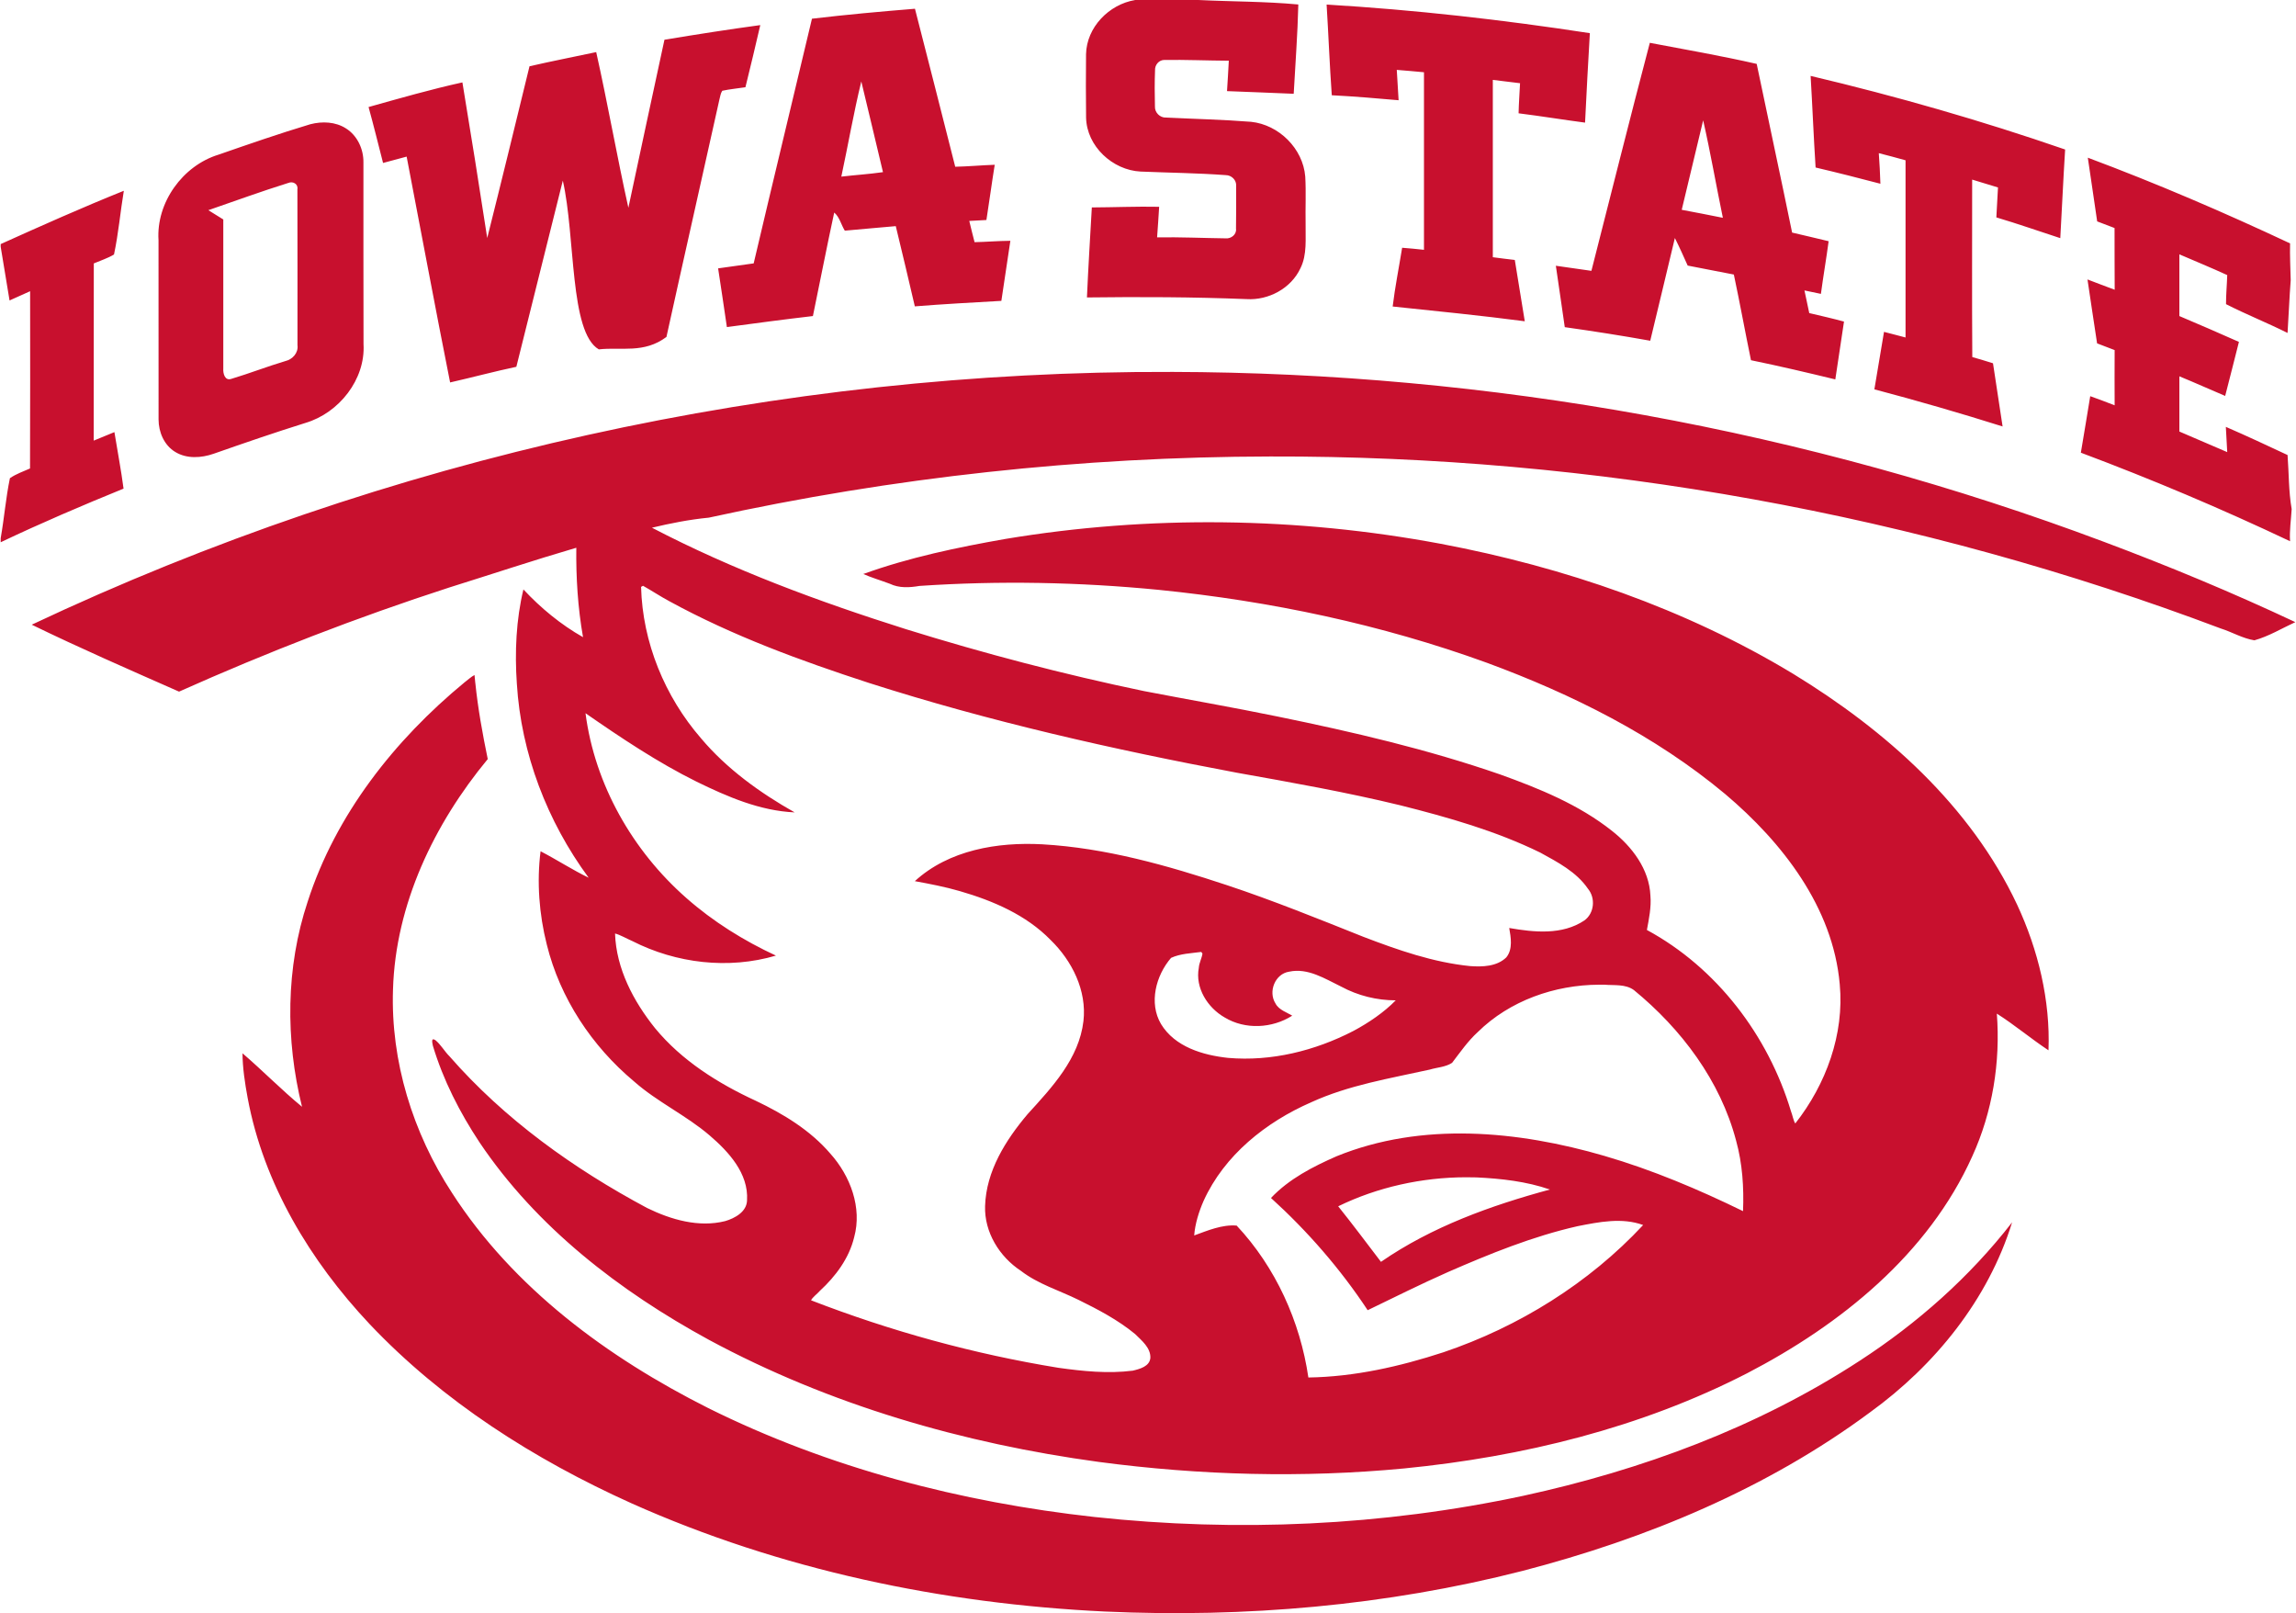 <?xml version="1.0" encoding="UTF-8"?>
<!DOCTYPE svg PUBLIC "-//W3C//DTD SVG 1.0//EN" "http://www.w3.org/TR/2001/REC-SVG-20010904/DTD/svg10.dtd">
<!-- Creator: CorelDRAW -->
<svg xmlns="http://www.w3.org/2000/svg" xml:space="preserve" width="1.667in" height="1.171in" version="1.0" shape-rendering="geometricPrecision" text-rendering="geometricPrecision" image-rendering="optimizeQuality" fill-rule="evenodd" clip-rule="evenodd"
viewBox="0 0 1666.66 1171.46"
 xmlns:xlink="http://www.w3.org/1999/xlink"
 xmlns:xodm="http://www.corel.com/coreldraw/odm/2003">
 <g id="Layer_x0020_1">
  <path id="__x003c_Merge_x003e_" fill="#C8102E" d="M-0 177.25c29.61,-13.34 59.29,-26.59 89.44,-38.71 -2.56,15.41 -3.88,31.04 -7.14,46.28 -4.61,2.76 -9.76,4.38 -14.67,6.47 -0.07,42.89 0,85.76 -0.07,128.69 5.05,-2.09 10.03,-4.19 15.04,-6.18 2.19,13.71 4.85,27.29 6.64,41.04 -30.08,12.25 -59.93,25 -89.24,38.94l0 -2.92c2.56,-14.51 3.72,-29.25 6.7,-43.59 4.48,-3.12 9.73,-4.88 14.61,-7.07 0.17,-42.93 0.1,-85.85 0.07,-128.72 -4.98,2.22 -9.96,4.48 -14.94,6.71 -2.16,-12.98 -4.28,-26 -6.44,-38.98l0 -1.96zm344.74 318.69c1.89,18.56 5.28,37.12 9.03,55.31 -38.94,47.05 -67,105.48 -68.82,167.33 -1.76,52.09 14.41,104.05 42.76,147.54 44.65,69.35 113.24,119.72 186.09,156.37 87.61,43.56 183.7,68.46 280.7,79.15 103.68,11.16 209.26,6.44 311.31,-15.37 86.09,-18.69 170.35,-49.74 244.38,-98.04 42,-27.26 80.01,-60.92 110.76,-100.56 -17.36,56.07 -56.04,103.88 -103.22,137.98 -74.93,55.54 -162.58,91.86 -252.52,115.17 -98.74,25.23 -201.43,34.09 -303.15,29.48 -118.03,-5.65 -235.85,-30.28 -343.99,-78.65 -70.35,-31.7 -136.94,-73.9 -190.2,-130.21 -42.99,-45.69 -76.92,-101.82 -88.48,-164.07 -1.99,-10.62 -3.69,-22.04 -3.75,-32.47 14.64,12.55 28.65,26.89 43.23,38.84 -12.09,-48.77 -11.82,-101.06 4.11,-148.97 20.39,-63.28 63.08,-117.33 113.91,-159.22 2.36,-1.76 5.15,-4.35 7.27,-5.34l0.56 5.74zm505.67 -225.86c230.61,0.5 461.11,42.26 677.02,123.31 47.11,17.63 93.92,37.08 139.24,58.4 -9.8,4.52 -19.32,10.32 -29.75,13.21 -8.6,-1.39 -16.2,-6.01 -24.41,-8.6 -220.08,-83.04 -455.23,-125.53 -690.42,-124.9 -136.95,0.23 -273.93,15.07 -407.76,44.42 -13.88,1.33 -27.96,4.11 -41.3,7.3 58.8,30.65 121.21,53.69 184.33,73.64 56.91,17.69 114.61,32.83 172.94,44.98 32.37,6.24 64.84,11.85 97.11,18.49 54.55,11.16 108.96,23.81 161.65,42.06 28.49,10.26 57.2,21.91 81.17,40.91 14.64,11.48 27.19,27.89 28.02,47.14 0.73,8.37 -1.1,17.03 -2.56,24.9 50.73,27.46 88.07,76.63 104.61,131.54 1.13,2.79 1.86,7.27 3.19,8.96 22.28,-28.35 35.69,-64.77 32.27,-101.09 -4.91,-55.88 -41.67,-103.02 -83.17,-138.08 -50.93,-42.53 -111.19,-72.54 -173.2,-95.39 -76.66,-27.85 -157.07,-44.75 -238.18,-52.92 -57.74,-5.65 -116,-6.78 -173.9,-2.86 -7.14,1.23 -14.71,1.7 -21.48,-1.56 -6.24,-2.36 -14.01,-4.68 -19.29,-7.1 33.4,-12.06 68.29,-19.33 103.22,-25.46 104.51,-17.4 212.08,-15.94 316.16,3.52 89.77,16.96 177.75,47.11 256.14,94.52 66.9,40.84 128.65,95.55 162.51,167.5 15.34,32.9 24.2,69.59 22.81,105.81 -12.72,-8.4 -24.93,-18.69 -37.52,-26.63 2.69,35.32 -3.12,71.38 -17.86,103.65 -31.97,71.11 -95.72,122.34 -163.54,157.53 -77.22,39.65 -162.91,60.59 -248.93,69.09 -73.8,7.04 -148.43,5.05 -221.94,-4.72 -98.41,-13.38 -195.61,-41.43 -283.26,-88.71 -64.71,-35.26 -125.13,-81.7 -166.56,-143.39 -14.34,-21.68 -26.36,-45.15 -33.87,-70.15 -0.36,-1.96 -1.53,-6.11 1.76,-4.11 4.05,3.29 6.61,8.13 10.33,11.82 40,45.75 90.17,81.64 143.56,110.16 17.33,8.46 37.42,14.31 56.64,9.5 7.07,-2.06 15.74,-6.78 15.9,-15.14 1.16,-19.48 -13.31,-35.19 -27.12,-47.04 -17.13,-14.71 -38.02,-24.27 -54.98,-39.28 -30.61,-25.59 -53.75,-60.46 -63.34,-99.37 -5.58,-21.98 -7.34,-45.58 -4.52,-67.76 11.72,6.08 23.47,13.71 34.93,19.22 -30.11,-40.87 -49.07,-90.17 -52.16,-140.96 -1.59,-22.78 -0.53,-46.55 4.78,-68.39 12.61,13.55 27.35,25.67 43.29,34.67 -3.78,-21.39 -5.15,-43.4 -4.88,-64.94 -30.97,9.06 -61.55,19.25 -92.33,28.88 -66.7,21.61 -132.24,47.01 -196.21,75.6 -35.76,-15.77 -72.21,-31.67 -107,-48.61 257.8,-121.61 542.95,-184.56 827.87,-183.56zm310.49 445.01c-32.17,0.13 -64.81,11.55 -88.02,34.36 -7.2,6.57 -12.78,14.67 -18.69,22.38 -4.75,3.12 -10.82,3.28 -16.2,4.91 -29.05,6.44 -58.87,11.26 -86.15,23.74 -32.84,14.34 -63.05,38.38 -78.12,71.58 -3.46,7.87 -6.24,16.83 -6.84,25.13 9.86,-3.59 20.28,-8.04 30.84,-7.17 28.29,30.18 46.15,69.65 52.09,110.32 33.43,-0.5 66.43,-7.97 98.14,-18.33 54.75,-18.52 105.65,-50.13 145.02,-92.39 -15.37,-5.61 -32.07,-2.22 -47.57,0.83 -32.6,7.37 -63.65,19.99 -94.16,33.3 -19.65,8.7 -39.07,18.39 -58.36,27.72 -19.82,-30.01 -43.72,-57.44 -70.22,-81.5 13.08,-13.85 30.38,-22.71 47.61,-30.28 61.92,-25.23 131.8,-18.59 194.62,-0.26 34.73,10.12 68.32,24.33 100.63,40.1 0.69,-17.17 -0.43,-34.49 -5.02,-51.13 -11.45,-43.56 -39.74,-81.14 -74.23,-109.39 -6.18,-4.52 -14.31,-3.29 -21.52,-3.92l-3.85 0zm-695.77 -288.84c1.06,40.27 17.23,79.58 43.56,109.93 18.72,22.24 43,39.67 68,53.78 -25.2,-1.13 -48.84,-11.35 -71.18,-22.28 -28.32,-14.01 -55.18,-32.01 -80.74,-49.74 6.74,51.79 34.17,99.87 73.24,134.19 19.39,17.13 41.83,31.07 65.07,41.83 -34.39,10.16 -72.41,5.68 -104.25,-10.53 -4.05,-1.72 -8.93,-4.61 -12.61,-5.51 0.86,25.57 13.41,49.24 29.12,68.82 19.39,23.51 45.75,40.04 73.13,52.66 20.06,9.56 39.54,21.35 54.12,38.35 14.51,16.17 23.24,39.24 17.3,60.79 -3.72,15.31 -13.41,28.26 -24.8,38.78 -1.96,2.26 -5.58,4.88 -6.48,6.97 57.96,22.44 118.26,39.01 179.61,49 17.86,2.49 36.06,4.38 54.05,2.09 5.05,-1.2 12.31,-3.09 12.78,-9.33 0.23,-7.37 -6.31,-12.52 -11.12,-17.3 -12.39,-10.19 -26.72,-17.73 -41.1,-24.8 -14.01,-6.91 -29.32,-11.42 -41.83,-21.08 -15.57,-10.2 -26.63,-28.09 -26,-47.05 0.77,-25.39 14.97,-47.91 30.88,-66.73 17.69,-19.42 37.42,-40.34 40.57,-67.63 2.52,-22.15 -8.3,-43.72 -23.87,-58.86 -17.76,-18.19 -41.83,-28.49 -65.91,-35.46 -10.69,-3.12 -21.94,-5.28 -32.7,-7.24 24.73,-22.64 60.09,-28.52 92.56,-26.76 46.01,2.62 90.74,15.3 134.26,29.71 33.53,11.15 66.23,24.4 99,37.48 25,9.56 50.7,18.56 77.49,21.25 9,0.66 19.48,0.33 26.29,-6.31 4.91,-6.01 3.29,-14.71 2.13,-21.35 18.06,3.15 38.51,5.28 54.58,-5.48 7.24,-5.21 8.24,-16.23 2.63,-23 -8.37,-12.26 -22.02,-19.33 -34.7,-26.3 -32.2,-15.74 -66.86,-25.57 -101.52,-34.3 -39.24,-9.53 -79.05,-16.6 -118.76,-23.67 -90.2,-16.93 -179.91,-37.25 -267.36,-65.24 -49.57,-16.14 -98.9,-34.17 -144.79,-59.26 -6.54,-3.48 -12.94,-7.77 -19.22,-11.26l-1.43 0.8zm599.13 428.68c-31.94,0.06 -64.21,7.14 -92.79,21.08 10.62,13.22 20.85,26.96 31.07,40.34 36.92,-25.5 79.71,-40.87 122.7,-52.52 -17.1,-5.91 -35.32,-7.94 -53.32,-8.8 -2.56,-0.07 -5.11,-0.1 -7.67,-0.1l0 0zm-192.23 -163.64c-7.33,1 -15.17,1.19 -21.94,4.31 -11.02,12.75 -16.33,32.77 -7.3,48.07 10.09,16.63 30.44,22.61 48.7,24.57 31.37,2.72 63.11,-5.15 90.93,-19.52 11.12,-5.91 22.51,-13.68 30.84,-22.28 -13.78,0 -27.45,-3.39 -39.61,-9.96 -11.75,-5.68 -24.17,-13.78 -37.78,-10.85 -10.3,1.52 -15.41,14.57 -9.93,23.11 2.39,4.68 8.5,6.57 12.15,8.83 -14.54,9.26 -34.13,10.33 -49.04,1.33 -12.42,-7.07 -21.58,-21.48 -18.82,-36.06 0.23,-3.59 2.22,-7.14 2.66,-10.33l-0.87 -1.23zm-663.13 -558.42c3.35,-1.49 7.27,0.76 6.61,4.58 0.17,37.75 0,75.5 0.06,113.24 0.76,5.55 -3.61,10.33 -8.8,11.52 -13.25,3.95 -26.13,9 -39.31,12.94 -4.72,1.59 -6.04,-4.11 -5.78,-7.54 -0.03,-36.09 0.03,-72.14 0,-108.23 -3.59,-2.22 -7.2,-4.48 -10.85,-6.74 19.32,-6.67 38.54,-13.68 58.07,-19.79l0 0zm1307.04 -18.36c49.87,18.63 98.77,39.64 146.91,62.24 -0.23,8.97 0.26,17.9 0.46,26.8 -1,12.75 -1.46,25.5 -2.29,38.24 -14.71,-7.37 -30.05,-13.44 -44.69,-20.91 -0.03,-7.07 0.67,-14.07 0.87,-21.11 -11.46,-5.28 -23.17,-10.06 -34.76,-15.07 0,14.94 0.04,29.88 0,44.82 14.48,6.11 28.89,12.39 43.26,18.76 -3.22,13.11 -6.7,26.16 -9.99,39.24 -11.12,-4.69 -22.07,-9.66 -33.27,-14.24 0,13.35 0.04,26.76 0,40.1 11.59,4.92 23.14,9.9 34.76,14.94 -0.33,-6.14 -0.67,-12.25 -1,-18.33 15.04,6.51 29.94,13.48 44.82,20.45 1,13.11 0.73,26.3 2.99,39.24 -0.43,7.77 -1.69,15.54 -1.16,23.37 -49.73,-23.57 -100.43,-44.98 -151.96,-64.31 2.26,-13.65 4.61,-27.29 6.81,-41.04 5.98,2.09 11.85,4.38 17.73,6.64 -0.07,-13.35 -0.07,-26.76 0,-40.11 -4.25,-1.69 -8.47,-3.29 -12.75,-4.88 -2.46,-15.44 -4.58,-30.98 -6.97,-46.41 6.57,2.49 13.15,5.05 19.75,7.47 -0.17,-14.94 0,-29.88 -0.1,-44.82 -4.22,-1.59 -8.4,-3.19 -12.62,-4.81 -2.16,-15.47 -4.61,-30.84 -6.8,-46.28l0 0zm-1290.98 -24.3c8.6,-2.22 18.26,-1.83 25.83,3.05 8.3,5.18 12.85,15.14 12.68,24.77 0,43.96 -0.03,87.88 0.07,131.8 1.53,25.73 -17.83,50.04 -42.1,57.27 -22.38,7 -44.59,14.64 -66.76,22.41 -8.96,3.12 -19.52,3.82 -27.89,-1.3 -8.07,-4.85 -12.12,-14.44 -12.12,-23.61 -0.03,-43.39 0,-86.72 -0.03,-130.14 -1.8,-27.29 17.53,-54.18 43.59,-62.15 22.18,-7.7 44.29,-15.37 66.73,-22.11zm1011.6 -2.82c5.35,23.47 9.43,47.21 14.31,70.78 -9.96,-1.93 -19.92,-4.02 -29.88,-5.81 5.21,-21.61 10.39,-43.29 15.57,-64.97l0 0zm-625.98 40.87c4.94,-23.01 8.93,-46.28 14.51,-69.12 5.38,21.91 10.42,43.93 15.74,65.87 -10.03,1.46 -20.19,2.06 -30.24,3.25l0 0zm704.03 -73.14c62.42,14.77 124.24,32.5 184.86,53.45 -1.36,21.44 -2.29,42.89 -3.52,64.37 -15.5,-5.05 -30.84,-10.43 -46.44,-15.07 0.46,-7.3 0.86,-14.51 1.19,-21.74 -6.31,-1.86 -12.55,-3.85 -18.76,-5.71 0.03,42.96 -0.2,85.88 0.1,128.87 5.02,1.43 10.06,2.93 15.04,4.52 2.32,15.3 4.65,30.57 6.97,45.88 -30.84,-9.72 -61.85,-18.69 -93.13,-26.96 2.39,-13.88 4.65,-27.79 7,-41.73 5.25,1.3 10.43,2.76 15.64,4.08 -0.03,-42.86 -0.03,-85.75 0,-128.68 -6.41,-1.79 -12.88,-3.52 -19.42,-5.18 0.5,7.41 0.96,14.81 1.16,22.21 -15.67,-4.12 -31.34,-8.1 -47.07,-11.79 -1.43,-22.18 -2.29,-44.35 -3.62,-66.53zm-159.22 141.56c14.11,-55.21 27.92,-110.52 42.43,-165.59 25.93,4.91 51.89,9.46 77.62,15.3 8.5,40.87 17.36,81.61 25.73,122.51 8.87,2.16 17.73,4.05 26.53,6.27 -1.69,12.75 -3.92,25.5 -5.61,38.24 -3.98,-0.8 -7.97,-1.62 -11.95,-2.49 1.16,5.48 2.32,10.92 3.48,16.44 8.4,1.99 16.83,3.88 25.24,6.17 -2.16,14.01 -4.25,27.99 -6.31,42 -20.38,-4.94 -40.74,-9.73 -61.25,-13.94 -4.28,-20.72 -8.04,-41.5 -12.45,-62.22 -11.22,-2.09 -22.37,-4.41 -33.53,-6.51 -3.02,-6.74 -6.01,-13.44 -9.3,-20.01 -5.87,24.83 -11.95,49.73 -17.89,74.59 -20.62,-3.69 -41.33,-6.94 -62.08,-9.86 -2.19,-14.84 -4.25,-29.75 -6.48,-44.59 8.6,1.2 17.23,2.49 25.83,3.69zm-673.29 -167.82c23.17,-3.85 46.38,-7.47 69.62,-10.63 -3.49,15.07 -7.07,30.11 -10.79,45.12 -5.57,0.86 -11.22,1.36 -16.8,2.56 -1.29,1.86 -1.49,4.18 -2.09,6.31 -12.75,57.5 -25.83,114.97 -38.48,172.47 -16.4,12.25 -32.83,7.17 -49.13,9.03 -21.35,-12.48 -16.87,-81.83 -26.13,-122.57 -11.35,45.02 -22.41,90.13 -33.76,135.22 -16.14,3.42 -32.01,7.7 -48.11,11.36 -10.89,-54.58 -21.02,-109.36 -31.57,-164 -5.71,1.52 -11.39,3.09 -17.13,4.61 -3.46,-13.55 -6.81,-27.09 -10.53,-40.61 22.64,-6.34 45.25,-12.85 68.16,-17.89 6.21,37.58 12.25,75.3 18.03,113.02 10.46,-41.54 20.55,-83.13 30.71,-124.73 16.1,-3.72 32.34,-6.84 48.44,-10.29 8.4,37.55 15.04,75.5 23.37,113.04 8.57,-40.7 17.5,-81.37 26.2,-122.01l0 0zm107.13 -15.27c24.9,-2.96 49.9,-5.21 74.83,-7.24 9.76,38.25 19.62,76.46 29.25,114.74 9.59,-0.2 19.12,-1.1 28.69,-1.43 -2.16,13.35 -3.92,26.72 -6.04,40.11 -4.15,0.17 -8.3,0.4 -12.45,0.67 1.26,5.18 2.49,10.26 3.85,15.43 8.67,-0.2 17.26,-0.93 26,-1 -2.22,14.54 -4.39,29.08 -6.54,43.62 -20.91,1.2 -41.86,2.3 -62.85,3.99 -4.48,-19.42 -9.16,-38.85 -13.84,-58.26 -12.35,1 -24.7,2.26 -37.02,3.29 -2.65,-4.22 -3.82,-9.96 -7.7,-13.15 -5.41,25 -10.29,50.1 -15.47,75.16 -20.88,2.43 -41.7,5.21 -62.48,8 -2.03,-14.24 -4.25,-28.39 -6.37,-42.63 8.63,-1.2 17.2,-2.42 25.83,-3.62 13.91,-59.26 28.29,-118.42 42.33,-177.68l0 0zm373.87 -10.26c63.97,3.78 127.75,11.02 191.16,20.75 -1.23,21.65 -2.49,43.33 -3.48,64.97 -16.13,-2.12 -32.17,-4.75 -48.28,-6.77 0.17,-7.27 0.7,-14.57 1.06,-21.85 -6.57,-0.8 -13.21,-1.66 -19.78,-2.42 -0.04,42.93 0,85.85 0,128.78 5.34,0.7 10.66,1.4 15.97,1.99 2.46,14.78 4.81,29.61 7.24,44.52 -31.91,-4.19 -64.01,-7.37 -95.95,-10.72 1.73,-14.28 4.58,-28.42 6.87,-42.66 5.25,0.4 10.56,0.9 15.87,1.49 0,-42.99 0,-85.92 0,-128.94 -6.61,-0.6 -13.18,-1.23 -19.76,-1.72 0.5,7.34 0.83,14.71 1.33,22.04 -16.17,-1.43 -32.37,-2.79 -48.54,-3.62 -1.56,-21.91 -2.39,-43.89 -3.75,-65.83l0.04 0zm-139.21 -3.32l46.21 0c24.11,1.19 48.41,0.99 72.41,3.25 -0.5,21.65 -2.19,43.22 -3.35,64.84 -16.13,-0.6 -32.27,-1.39 -48.44,-1.93 0.5,-7.34 0.9,-14.71 1.3,-22.08 -15.64,-0.1 -31.28,-0.76 -46.88,-0.56 -3.95,0.03 -6.91,3.69 -6.7,7.54 -0.33,8.67 -0.3,17.43 -0.07,26.13 -0.27,4.48 3.65,8.43 8.13,8.17 20.56,1.03 41.17,1.46 61.69,3.09 20.19,2.09 37.72,19.42 39.35,39.74 0.66,11.42 0.03,22.88 0.26,34.33 -0.2,10.82 1.23,22.27 -3.75,32.27 -6.81,14.64 -23.2,23.41 -39.14,22.41 -38.68,-1.53 -77.29,-1.69 -115.93,-1.2 0.96,-21.81 2.32,-43.56 3.55,-65.37 16.27,-0.07 32.6,-0.8 48.9,-0.46 -0.4,7.41 -1,14.81 -1.49,22.21 16.6,-0.3 33.26,0.5 49.87,0.7 3.95,0.37 8.04,-2.89 7.44,-7.07 0.2,-10.32 0.1,-20.65 0.1,-30.97 0.37,-4.25 -3.32,-7.84 -7.5,-7.87 -20.62,-1.53 -41.3,-1.72 -61.92,-2.59 -20.35,-1.03 -39.11,-18.39 -39.57,-39.14 -0.2,-15.34 -0.17,-30.71 -0.03,-46.08 0.4,-19.55 16.67,-36.19 35.59,-39.34l0 0z"/>
 </g>
</svg>
